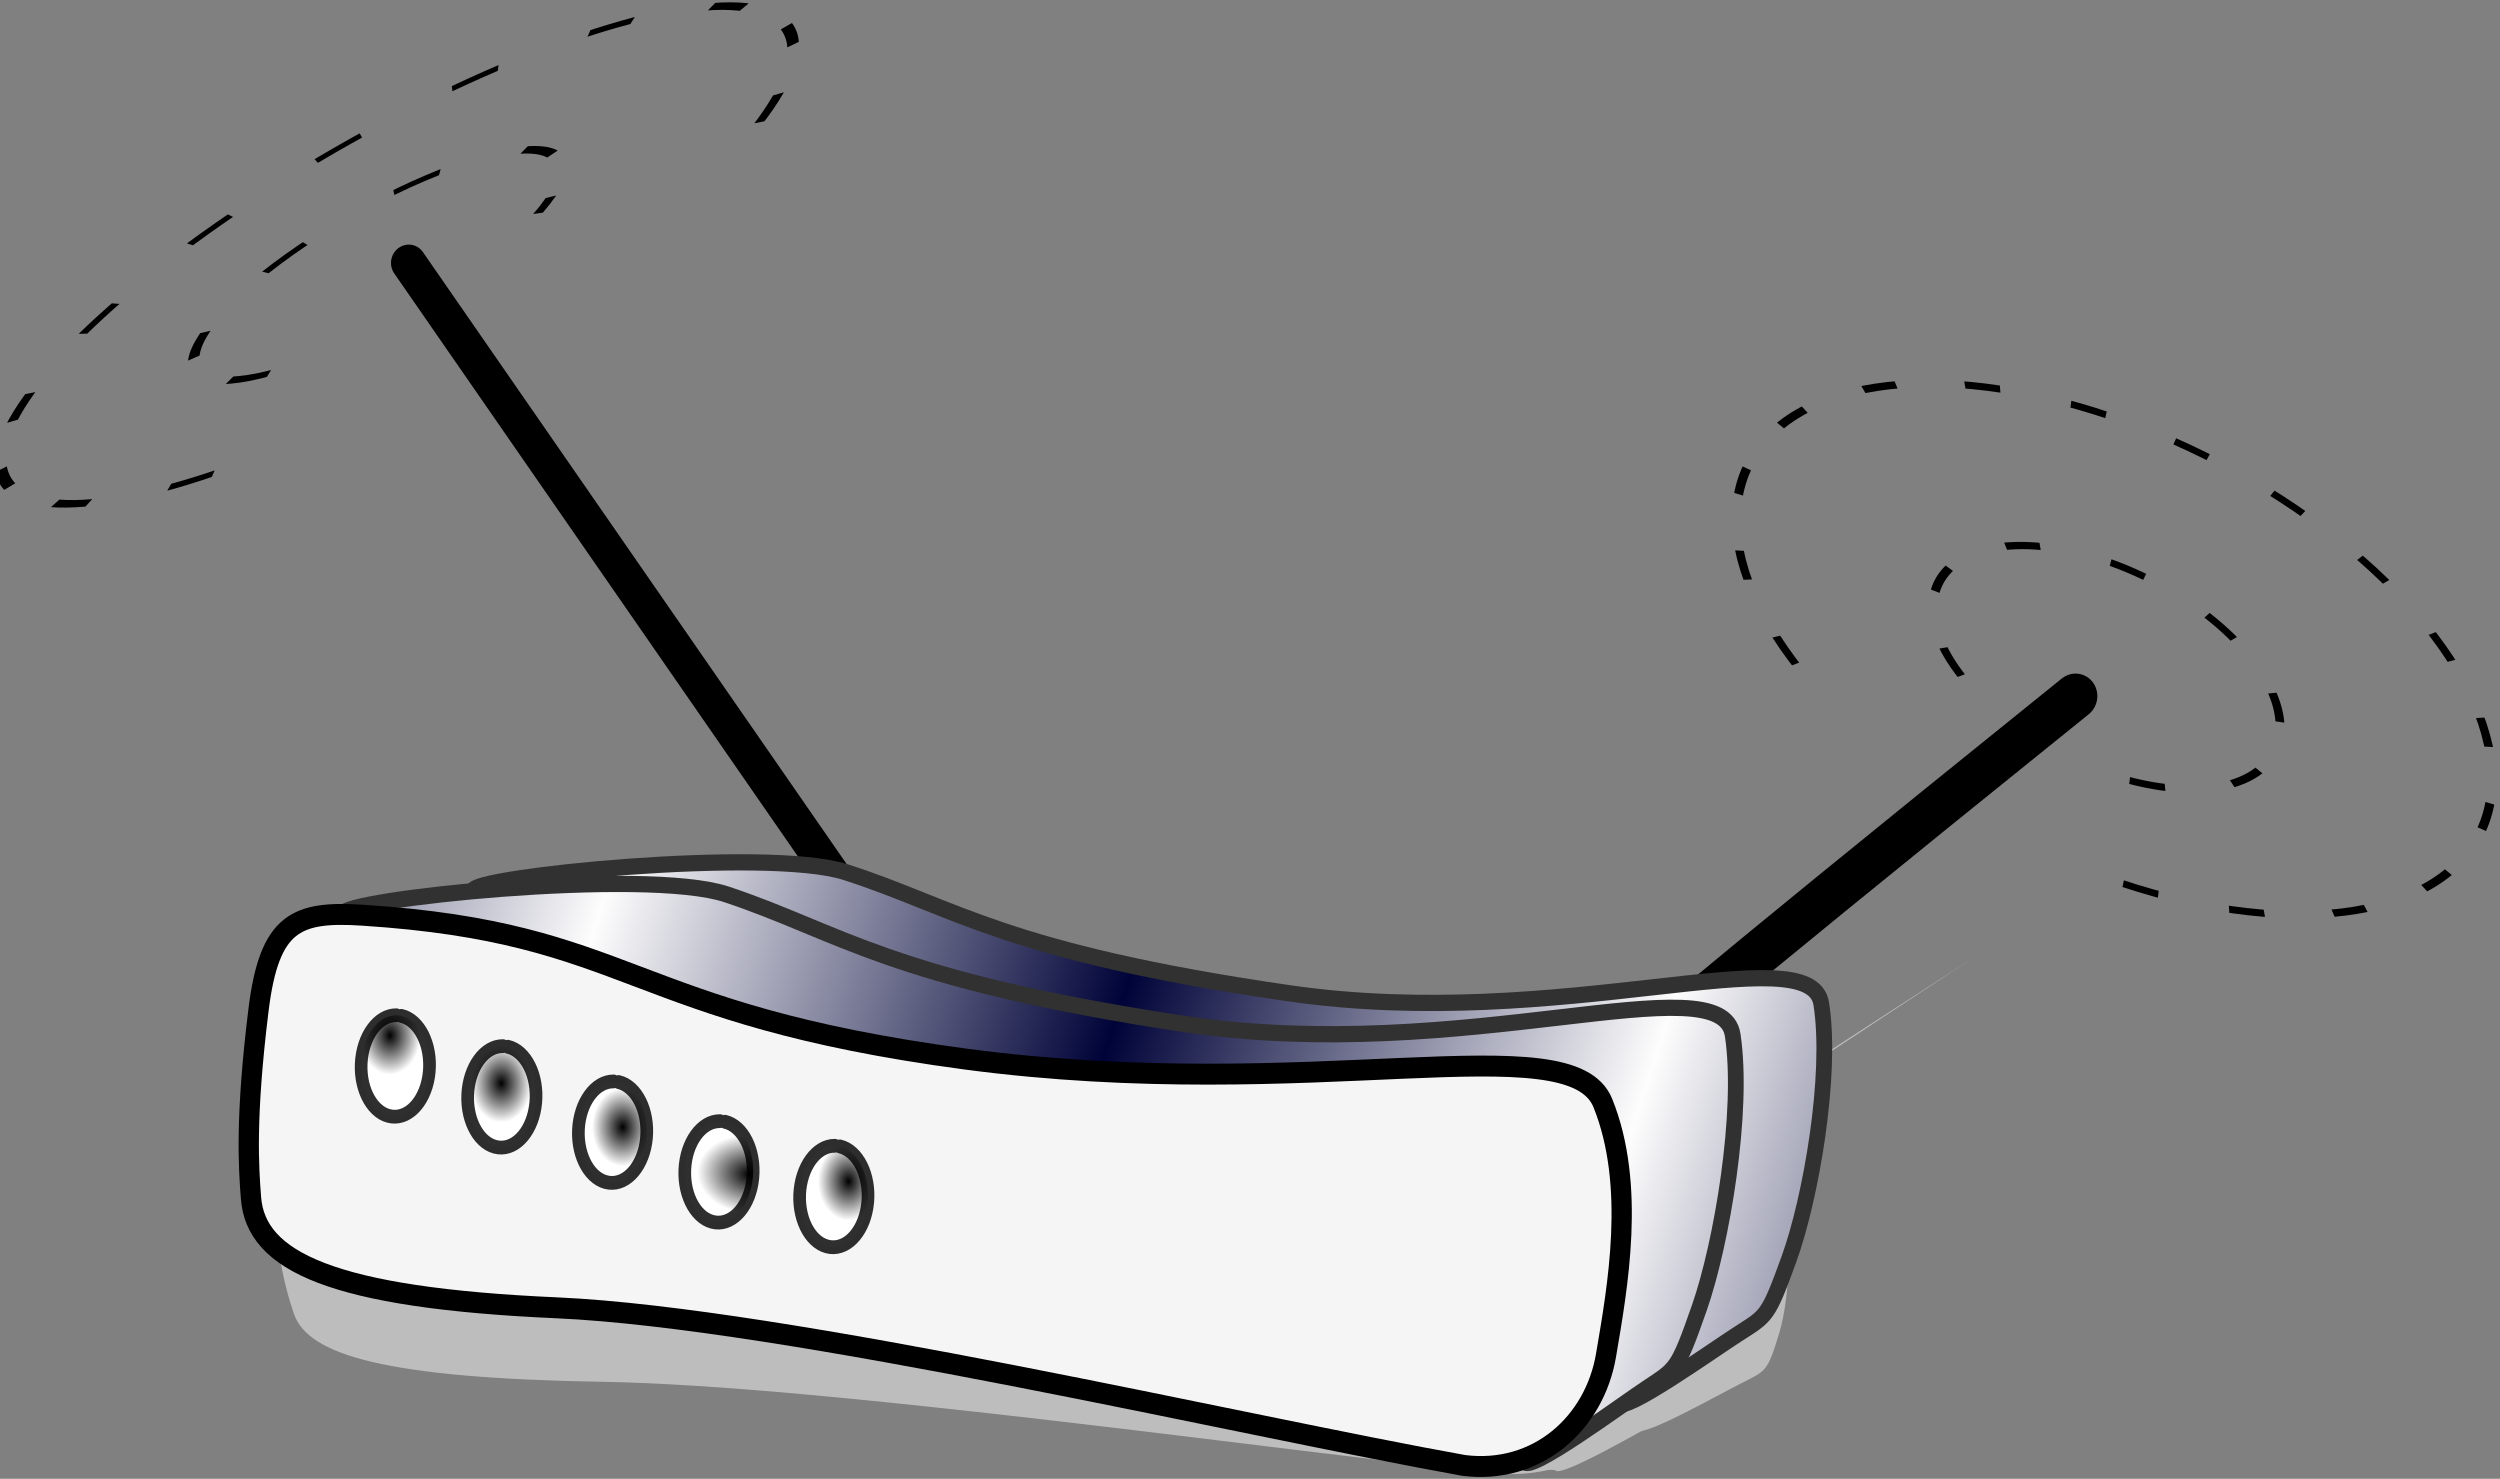 <?xml version="1.0" encoding="UTF-8" standalone="no"?>
<!-- Created with Inkscape (http://www.inkscape.org/) -->
<svg
   xmlns:svg="http://www.w3.org/2000/svg"
   xmlns="http://www.w3.org/2000/svg"
   xmlns:xlink="http://www.w3.org/1999/xlink"
   version="1.0"
   width="289.268"
   height="171.109"
   id="svg2459">
  <rect width="100%" height="100%" fill="#808080" stroke="none"/>
  <defs
     id="defs2461">
    <radialGradient
       cx="215.103"
       cy="451.409"
       r="9.929"
       fx="215.103"
       fy="451.409"
       id="radialGradient6067"
       xlink:href="#linearGradient4878"
       gradientUnits="userSpaceOnUse"
       gradientTransform="matrix(0.699,0,1.254451e-2,0.825,22.717,64.031)" />
    <radialGradient
       cx="254.558"
       cy="462.549"
       r="9.929"
       fx="254.558"
       fy="462.549"
       id="radialGradient6065"
       xlink:href="#linearGradient4878"
       gradientUnits="userSpaceOnUse"
       gradientTransform="matrix(0.699,0,1.254451e-2,0.825,-2.564,56.653)" />
    <radialGradient
       cx="248.923"
       cy="466.342"
       r="9.929"
       fx="248.923"
       fy="466.342"
       id="radialGradient6063"
       xlink:href="#linearGradient4878"
       gradientUnits="userSpaceOnUse"
       gradientTransform="matrix(1.198,9.1506237e-2,-6.1948953e-2,0.823,-83.446,33.23)" />
    <radialGradient
       cx="327.997"
       cy="476.269"
       r="9.929"
       fx="327.997"
       fy="476.269"
       id="radialGradient6061"
       xlink:href="#linearGradient4878"
       gradientUnits="userSpaceOnUse"
       gradientTransform="matrix(0.699,0,1.254451e-2,0.825,-53.055,43.2)" />
    <linearGradient
       id="linearGradient4878">
      <stop
         id="stop4880"
         style="stop-color:#000000;stop-opacity:1"
         offset="0" />
      <stop
         id="stop4882"
         style="stop-color:#ffffff;stop-opacity:1"
         offset="1" />
    </linearGradient>
    <radialGradient
       cx="178.898"
       cy="439.301"
       r="9.929"
       fx="178.898"
       fy="439.301"
       id="radialGradient6059"
       xlink:href="#linearGradient4878"
       gradientUnits="userSpaceOnUse"
       gradientTransform="matrix(0.699,0,1.254451e-2,0.825,47.024,70.488)" />
    <linearGradient
       x1="396.049"
       y1="491.467"
       x2="233.999"
       y2="438.594"
       id="linearGradient6057"
       xlink:href="#linearGradient4111"
       gradientUnits="userSpaceOnUse"
       gradientTransform="matrix(1.017,0,1.4200815e-2,0.985,-7.598,2.717)"
       spreadMethod="reflect" />
    <linearGradient
       id="linearGradient4111">
      <stop
         id="stop4113"
         style="stop-color:#000338;stop-opacity:1"
         offset="0" />
      <stop
         id="stop4115"
         style="stop-color:#fdfdfd;stop-opacity:1"
         offset="1" />
    </linearGradient>
    <linearGradient
       x1="396.049"
       y1="491.467"
       x2="233.999"
       y2="438.594"
       id="linearGradient6055"
       xlink:href="#linearGradient4111"
       gradientUnits="userSpaceOnUse"
       gradientTransform="matrix(1.017,0,1.4200815e-2,0.985,-7.598,2.717)"
       spreadMethod="reflect" />
  </defs>
  <g
     transform="translate(-175.158,-526.107)"
     id="layer1">
    <g
       id="g3429">
      <g
         transform="matrix(0.336,-4.6801772e-3,4.7764508e-2,0.238,140.45,562.786)"
         id="g5946"
         style="fill:#bdbdbd;fill-opacity:1;stroke:none;display:inline">
        <path
           d="M 336,397.362 C 183,187.362 183,187.362 183,187.362"
           id="path5948"
           style="fill:#bdbdbd;fill-opacity:1;fill-rule:evenodd;stroke:none;stroke-width:11.6;stroke-linecap:round;stroke-linejoin:miter;stroke-miterlimit:4;stroke-dasharray:none;stroke-opacity:1" />
        <path
           d="M 736,326.362 C 598,435.362 598,437.362 598,437.362"
           id="path5950"
           style="fill:#bdbdbd;fill-opacity:1;fill-rule:evenodd;stroke:none;stroke-width:14.6;stroke-linecap:round;stroke-linejoin:miter;stroke-miterlimit:4;stroke-dasharray:none;stroke-opacity:1" />
        <path
           d="M 653.459,424.879 C 649.53,402.62 567.549,434.176 477.417,421.512 C 382.943,408.238 366.765,393.981 330.309,382.697 C 304.088,374.582 206.236,384.26 207.321,388.609 C 211.759,406.392 582.75,557.126 588.684,552.522 C 588.822,557.221 620.792,534.823 627.344,530.815 C 636.907,524.728 637.163,525.658 644.005,506.59 C 650.853,487.505 657.5,447.775 653.459,424.879 z"
           id="path5952"
           style="fill:#bdbdbd;fill-opacity:1;fill-rule:evenodd;stroke:none;stroke-width:5.2;stroke-linecap:round;stroke-linejoin:round;stroke-miterlimit:4;stroke-dasharray:none;stroke-opacity:1;display:inline" />
        <path
           d="M 624.324,434.926 C 620.273,411.128 535.727,444.865 442.774,431.326 C 345.343,417.134 328.659,401.892 291.062,389.828 C 264.021,381.152 163.106,391.499 164.226,396.148 C 168.803,415.161 551.403,576.314 557.523,571.392 C 557.665,576.416 590.636,552.469 597.392,548.184 C 607.255,541.677 607.519,542.671 614.575,522.285 C 621.637,501.88 628.492,459.404 624.324,434.926 z"
           id="path5954"
           style="fill:#bdbdbd;fill-opacity:1;fill-rule:evenodd;stroke:none;stroke-width:5.2;stroke-linecap:round;stroke-linejoin:round;stroke-miterlimit:4;stroke-dasharray:none;stroke-opacity:1;display:inline" />
        <path
           d="M 581.697,456.689 C 570.63,431.012 486.093,457.393 371.006,442.633 C 257.91,428.043 260.635,402.114 170.89,396.502 C 148.929,395.129 140.051,398.644 136.863,426.78 C 132.939,461.408 134.311,477.368 135.242,487.171 C 137.169,507.446 162.335,519.137 236.912,522.341 C 312.484,525.629 464.691,560.268 537.413,572.857 C 561.737,575.819 580.426,559.347 583.928,537.551 C 587.433,515.736 593.082,483.102 581.697,456.689 z"
           id="path5956"
           style="fill:#bdbdbd;fill-opacity:1;fill-rule:evenodd;stroke:none;stroke-width:6.7;stroke-linecap:round;stroke-linejoin:round;stroke-miterlimit:4;stroke-dasharray:none;stroke-opacity:1" />
        <path
           d="M 180.083,428.818 C 184.22,429.687 187.111,434.866 186.623,440.535 C 186.136,446.205 182.446,450.331 178.273,449.873 C 174.101,449.414 170.943,444.535 171.127,438.833 C 171.312,433.13 174.773,428.649 178.959,428.694"
           transform="matrix(1.454,0,0,1.533,-77.772,-228.622)"
           id="path5958"
           style="opacity:1;fill:#bdbdbd;fill-opacity:1;fill-rule:evenodd;stroke:none;stroke-width:2.879;stroke-linecap:round;stroke-linejoin:round;stroke-miterlimit:4;stroke-dasharray:none;stroke-dashoffset:0;stroke-opacity:0.814" />
        <path
           d="M 180.083,428.818 C 184.22,429.687 187.111,434.866 186.623,440.535 C 186.136,446.205 182.446,450.331 178.273,449.873 C 174.101,449.414 170.943,444.535 171.127,438.833 C 171.312,433.13 174.773,428.649 178.959,428.694"
           transform="matrix(1.454,0,0,1.533,67.792,-186.782)"
           id="path5960"
           style="opacity:1;fill:#bdbdbd;fill-opacity:1;fill-rule:evenodd;stroke:none;stroke-width:2.879;stroke-linecap:round;stroke-linejoin:round;stroke-miterlimit:4;stroke-dasharray:none;stroke-dashoffset:0;stroke-opacity:0.814" />
        <path
           d="M 180.083,428.818 C 184.22,429.687 187.111,434.866 186.623,440.535 C 186.136,446.205 182.446,450.331 178.273,449.873 C 174.101,449.414 170.943,444.535 171.127,438.833 C 171.312,433.13 174.773,428.649 178.959,428.694"
           transform="matrix(1.454,0,0,1.533,29.709,-194.681)"
           id="path5962"
           style="opacity:1;fill:#bdbdbd;fill-opacity:1;fill-rule:evenodd;stroke:none;stroke-width:2.879;stroke-linecap:round;stroke-linejoin:round;stroke-miterlimit:4;stroke-dasharray:none;stroke-dashoffset:0;stroke-opacity:0.814" />
        <path
           d="M 180.083,428.818 C 184.22,429.687 187.111,434.866 186.623,440.535 C 186.136,446.205 182.446,450.331 178.273,449.873 C 174.101,449.414 170.943,444.535 171.127,438.833 C 171.312,433.13 174.773,428.649 178.959,428.694"
           transform="matrix(1.454,0,0,1.533,-5.647,-207.409)"
           id="path5964"
           style="opacity:1;fill:#bdbdbd;fill-opacity:1;fill-rule:evenodd;stroke:none;stroke-width:2.879;stroke-linecap:round;stroke-linejoin:round;stroke-miterlimit:4;stroke-dasharray:none;stroke-dashoffset:0;stroke-opacity:0.814" />
        <path
           d="M 180.083,428.818 C 184.22,429.687 187.111,434.866 186.623,440.535 C 186.136,446.205 182.446,450.331 178.273,449.873 C 174.101,449.414 170.943,444.535 171.127,438.833 C 171.312,433.13 174.773,428.649 178.959,428.694"
           transform="matrix(1.454,0,0,1.533,-42.416,-218.723)"
           id="path5966"
           style="opacity:1;fill:#bdbdbd;fill-opacity:1;fill-rule:evenodd;stroke:none;stroke-width:2.879;stroke-linecap:round;stroke-linejoin:round;stroke-miterlimit:4;stroke-dasharray:none;stroke-dashoffset:0;stroke-opacity:0.814" />
      </g>
      <g
         transform="matrix(0.35,0,-5.048416e-3,0.361,159.326,488.867)"
         id="g5891">
        <path
           d="M 336,397.362 C 183,187.362 183,187.362 183,187.362"
           id="path5881"
           style="fill:#000000;fill-opacity:1;fill-rule:evenodd;stroke:#000000;stroke-width:11.608;stroke-linecap:round;stroke-linejoin:miter;stroke-miterlimit:4;stroke-dasharray:none;stroke-opacity:1" />
        <path
           d="M 736,326.362 C 598,435.362 598,437.362 598,437.362"
           id="path5883"
           style="fill:none;fill-rule:evenodd;stroke:#000000;stroke-width:14.61;stroke-linecap:round;stroke-linejoin:miter;stroke-miterlimit:4;stroke-dasharray:none;stroke-opacity:1" />
        <path
           d="M 653.459,424.879 C 649.53,402.62 567.549,434.176 477.417,421.512 C 382.943,408.238 366.765,393.981 330.309,382.697 C 304.088,374.582 206.236,384.26 207.321,388.609 C 211.759,406.392 582.75,557.126 588.684,552.522 C 588.822,557.221 620.792,534.823 627.344,530.815 C 636.907,524.728 637.163,525.658 644.005,506.59 C 650.853,487.505 657.5,447.775 653.459,424.879 z"
           id="path5887"
           style="fill:url(#linearGradient6055);fill-opacity:1;fill-rule:evenodd;stroke:#313131;stroke-width:5.204;stroke-linecap:round;stroke-linejoin:round;stroke-miterlimit:4;stroke-dasharray:none;stroke-opacity:1;display:inline" />
        <path
           d="M 624.324,434.926 C 620.273,411.128 535.727,444.865 442.774,431.326 C 345.343,417.134 328.659,401.892 291.062,389.828 C 264.021,381.152 163.106,391.499 164.226,396.148 C 168.803,415.161 551.403,576.314 557.523,571.392 C 557.665,576.416 590.636,552.469 597.392,548.184 C 607.255,541.677 607.519,542.671 614.575,522.285 C 621.637,501.88 628.492,459.404 624.324,434.926 z"
           id="path4278"
           style="fill:url(#linearGradient6057);fill-opacity:1;fill-rule:evenodd;stroke:#313131;stroke-width:5.204;stroke-linecap:round;stroke-linejoin:round;stroke-miterlimit:4;stroke-dasharray:none;stroke-opacity:1;display:inline" />
        <path
           d="M 581.697,456.689 C 570.63,431.012 486.093,457.393 371.006,442.633 C 257.91,428.043 260.635,402.114 170.89,396.502 C 148.929,395.129 140.051,398.644 136.863,426.78 C 132.939,461.408 134.311,477.368 135.242,487.171 C 137.169,507.446 162.335,519.137 236.912,522.341 C 312.484,525.629 464.691,560.268 537.413,572.857 C 561.737,575.819 580.426,559.347 583.928,537.551 C 587.433,515.736 593.082,483.102 581.697,456.689 z"
           id="path4191"
           style="fill:#f5f5f5;fill-opacity:1;fill-rule:evenodd;stroke:#000000;stroke-width:6.705;stroke-linecap:round;stroke-linejoin:round;stroke-miterlimit:4;stroke-dasharray:none;stroke-opacity:1" />
        <path
           d="M 180.083,428.818 C 184.22,429.687 187.111,434.866 186.623,440.535 C 186.136,446.205 182.446,450.331 178.273,449.873 C 174.101,449.414 170.943,444.535 171.127,438.833 C 171.312,433.13 174.773,428.649 178.959,428.694"
           transform="matrix(1.454,0,0,1.533,-77.772,-228.622)"
           id="path4876"
           style="opacity:1;fill:url(#radialGradient6059);fill-opacity:1;fill-rule:evenodd;stroke:#000000;stroke-width:2.881;stroke-linecap:round;stroke-linejoin:round;stroke-miterlimit:4;stroke-dasharray:none;stroke-dashoffset:0;stroke-opacity:0.814" />
        <path
           d="M 180.083,428.818 C 184.22,429.687 187.111,434.866 186.623,440.535 C 186.136,446.205 182.446,450.331 178.273,449.873 C 174.101,449.414 170.943,444.535 171.127,438.833 C 171.312,433.13 174.773,428.649 178.959,428.694"
           transform="matrix(1.454,0,0,1.533,67.792,-186.782)"
           id="path4886"
           style="opacity:1;fill:url(#radialGradient6061);fill-opacity:1;fill-rule:evenodd;stroke:#000000;stroke-width:2.881;stroke-linecap:round;stroke-linejoin:round;stroke-miterlimit:4;stroke-dasharray:none;stroke-dashoffset:0;stroke-opacity:0.814" />
        <path
           d="M 180.083,428.818 C 184.22,429.687 187.111,434.866 186.623,440.535 C 186.136,446.205 182.446,450.331 178.273,449.873 C 174.101,449.414 170.943,444.535 171.127,438.833 C 171.312,433.13 174.773,428.649 178.959,428.694"
           transform="matrix(1.454,0,0,1.533,29.709,-194.681)"
           id="path4888"
           style="opacity:1;fill:url(#radialGradient6063);fill-opacity:1;fill-rule:evenodd;stroke:#000000;stroke-width:2.881;stroke-linecap:round;stroke-linejoin:round;stroke-miterlimit:4;stroke-dasharray:none;stroke-dashoffset:0;stroke-opacity:0.814" />
        <path
           d="M 180.083,428.818 C 184.22,429.687 187.111,434.866 186.623,440.535 C 186.136,446.205 182.446,450.331 178.273,449.873 C 174.101,449.414 170.943,444.535 171.127,438.833 C 171.312,433.13 174.773,428.649 178.959,428.694"
           transform="matrix(1.454,0,0,1.533,-5.647,-207.409)"
           id="path4890"
           style="opacity:1;fill:url(#radialGradient6065);fill-opacity:1;fill-rule:evenodd;stroke:#000000;stroke-width:2.881;stroke-linecap:round;stroke-linejoin:round;stroke-miterlimit:4;stroke-dasharray:none;stroke-dashoffset:0;stroke-opacity:0.814" />
        <path
           d="M 180.083,428.818 C 184.22,429.687 187.111,434.866 186.623,440.535 C 186.136,446.205 182.446,450.331 178.273,449.873 C 174.101,449.414 170.943,444.535 171.127,438.833 C 171.312,433.13 174.773,428.649 178.959,428.694"
           transform="matrix(1.454,0,0,1.533,-42.416,-218.723)"
           id="path4892"
           style="opacity:1;fill:url(#radialGradient6067);fill-opacity:1;fill-rule:evenodd;stroke:#000000;stroke-width:2.881;stroke-linecap:round;stroke-linejoin:round;stroke-miterlimit:4;stroke-dasharray:none;stroke-dashoffset:0;stroke-opacity:0.814" />
      </g>
      <g
         transform="matrix(1.184,-0.194,-0.411,0.912,187.317,92.065)"
         id="g3419">
        <path
           d="M 205.371,500.66 C 215.783,505.391 220.952,514.238 218.325,522.83 C 215.697,531.421 205.829,537.938 193.597,539.159 C 181.365,540.38 169.359,536.047 163.513,528.301 C 157.667,520.556 159.219,511.038 167.401,504.451"
           transform="matrix(-1.014,0.778,-0.627,-0.692,738.458,766.621)"
           id="path3413"
           style="opacity:1;fill:none;fill-opacity:1;stroke:#000000;stroke-width:0.839;stroke-linecap:butt;stroke-linejoin:miter;stroke-miterlimit:4;stroke-dasharray:3.355, 6.71;stroke-dashoffset:6.71;stroke-opacity:1" />
        <path
           d="M 205.371,500.66 C 215.783,505.391 220.952,514.238 218.325,522.83 C 215.697,531.421 205.829,537.938 193.597,539.159 C 181.365,540.38 169.359,536.047 163.513,528.301 C 157.667,520.556 159.219,511.038 167.401,504.451"
           transform="matrix(-0.471,0.36,-0.291,-0.321,459.846,654.468)"
           id="path3417"
           style="opacity:1;fill:none;fill-opacity:1;stroke:#000000;stroke-width:1.808;stroke-linecap:butt;stroke-linejoin:miter;stroke-miterlimit:4;stroke-dasharray:7.231, 14.462;stroke-dashoffset:14.462;stroke-opacity:1" />
      </g>
      <g
         transform="matrix(0.749,-0.14,0.14,0.749,20.99,212.318)"
         id="g3425">
        <path
           d="M 196.066,497.889 C 209.576,500.084 219.117,508.678 218.999,518.542 C 218.88,528.406 209.133,536.882 195.573,538.912 C 182.012,540.943 168.294,535.981 162.603,526.987 C 156.912,517.993 160.781,507.391 171.903,501.507"
           transform="matrix(0.758,0.601,0.468,-0.534,32.794,763.271)"
           id="path3415"
           style="opacity:1;fill:none;fill-opacity:1;stroke:#000000;stroke-width:1.449;stroke-linecap:butt;stroke-linejoin:miter;stroke-miterlimit:4;stroke-dasharray:5.798, 11.595;stroke-dashoffset:11.595;stroke-opacity:1" />
        <path
           d="M 196.066,497.889 C 209.576,500.084 219.117,508.678 218.999,518.542 C 218.88,528.406 209.133,536.882 195.573,538.912 C 182.012,540.943 168.294,535.981 162.603,526.987 C 156.912,517.993 160.781,507.391 171.903,501.507"
           transform="matrix(1.65,1.31,1.019,-1.165,-420.203,953.496)"
           id="path3423"
           style="opacity:1;fill:none;fill-opacity:1;stroke:#000000;stroke-width:0.665;stroke-linecap:butt;stroke-linejoin:miter;stroke-miterlimit:4;stroke-dasharray:2.661, 5.321;stroke-dashoffset:5.321;stroke-opacity:1" />
      </g>
    </g>
  </g>
</svg>
